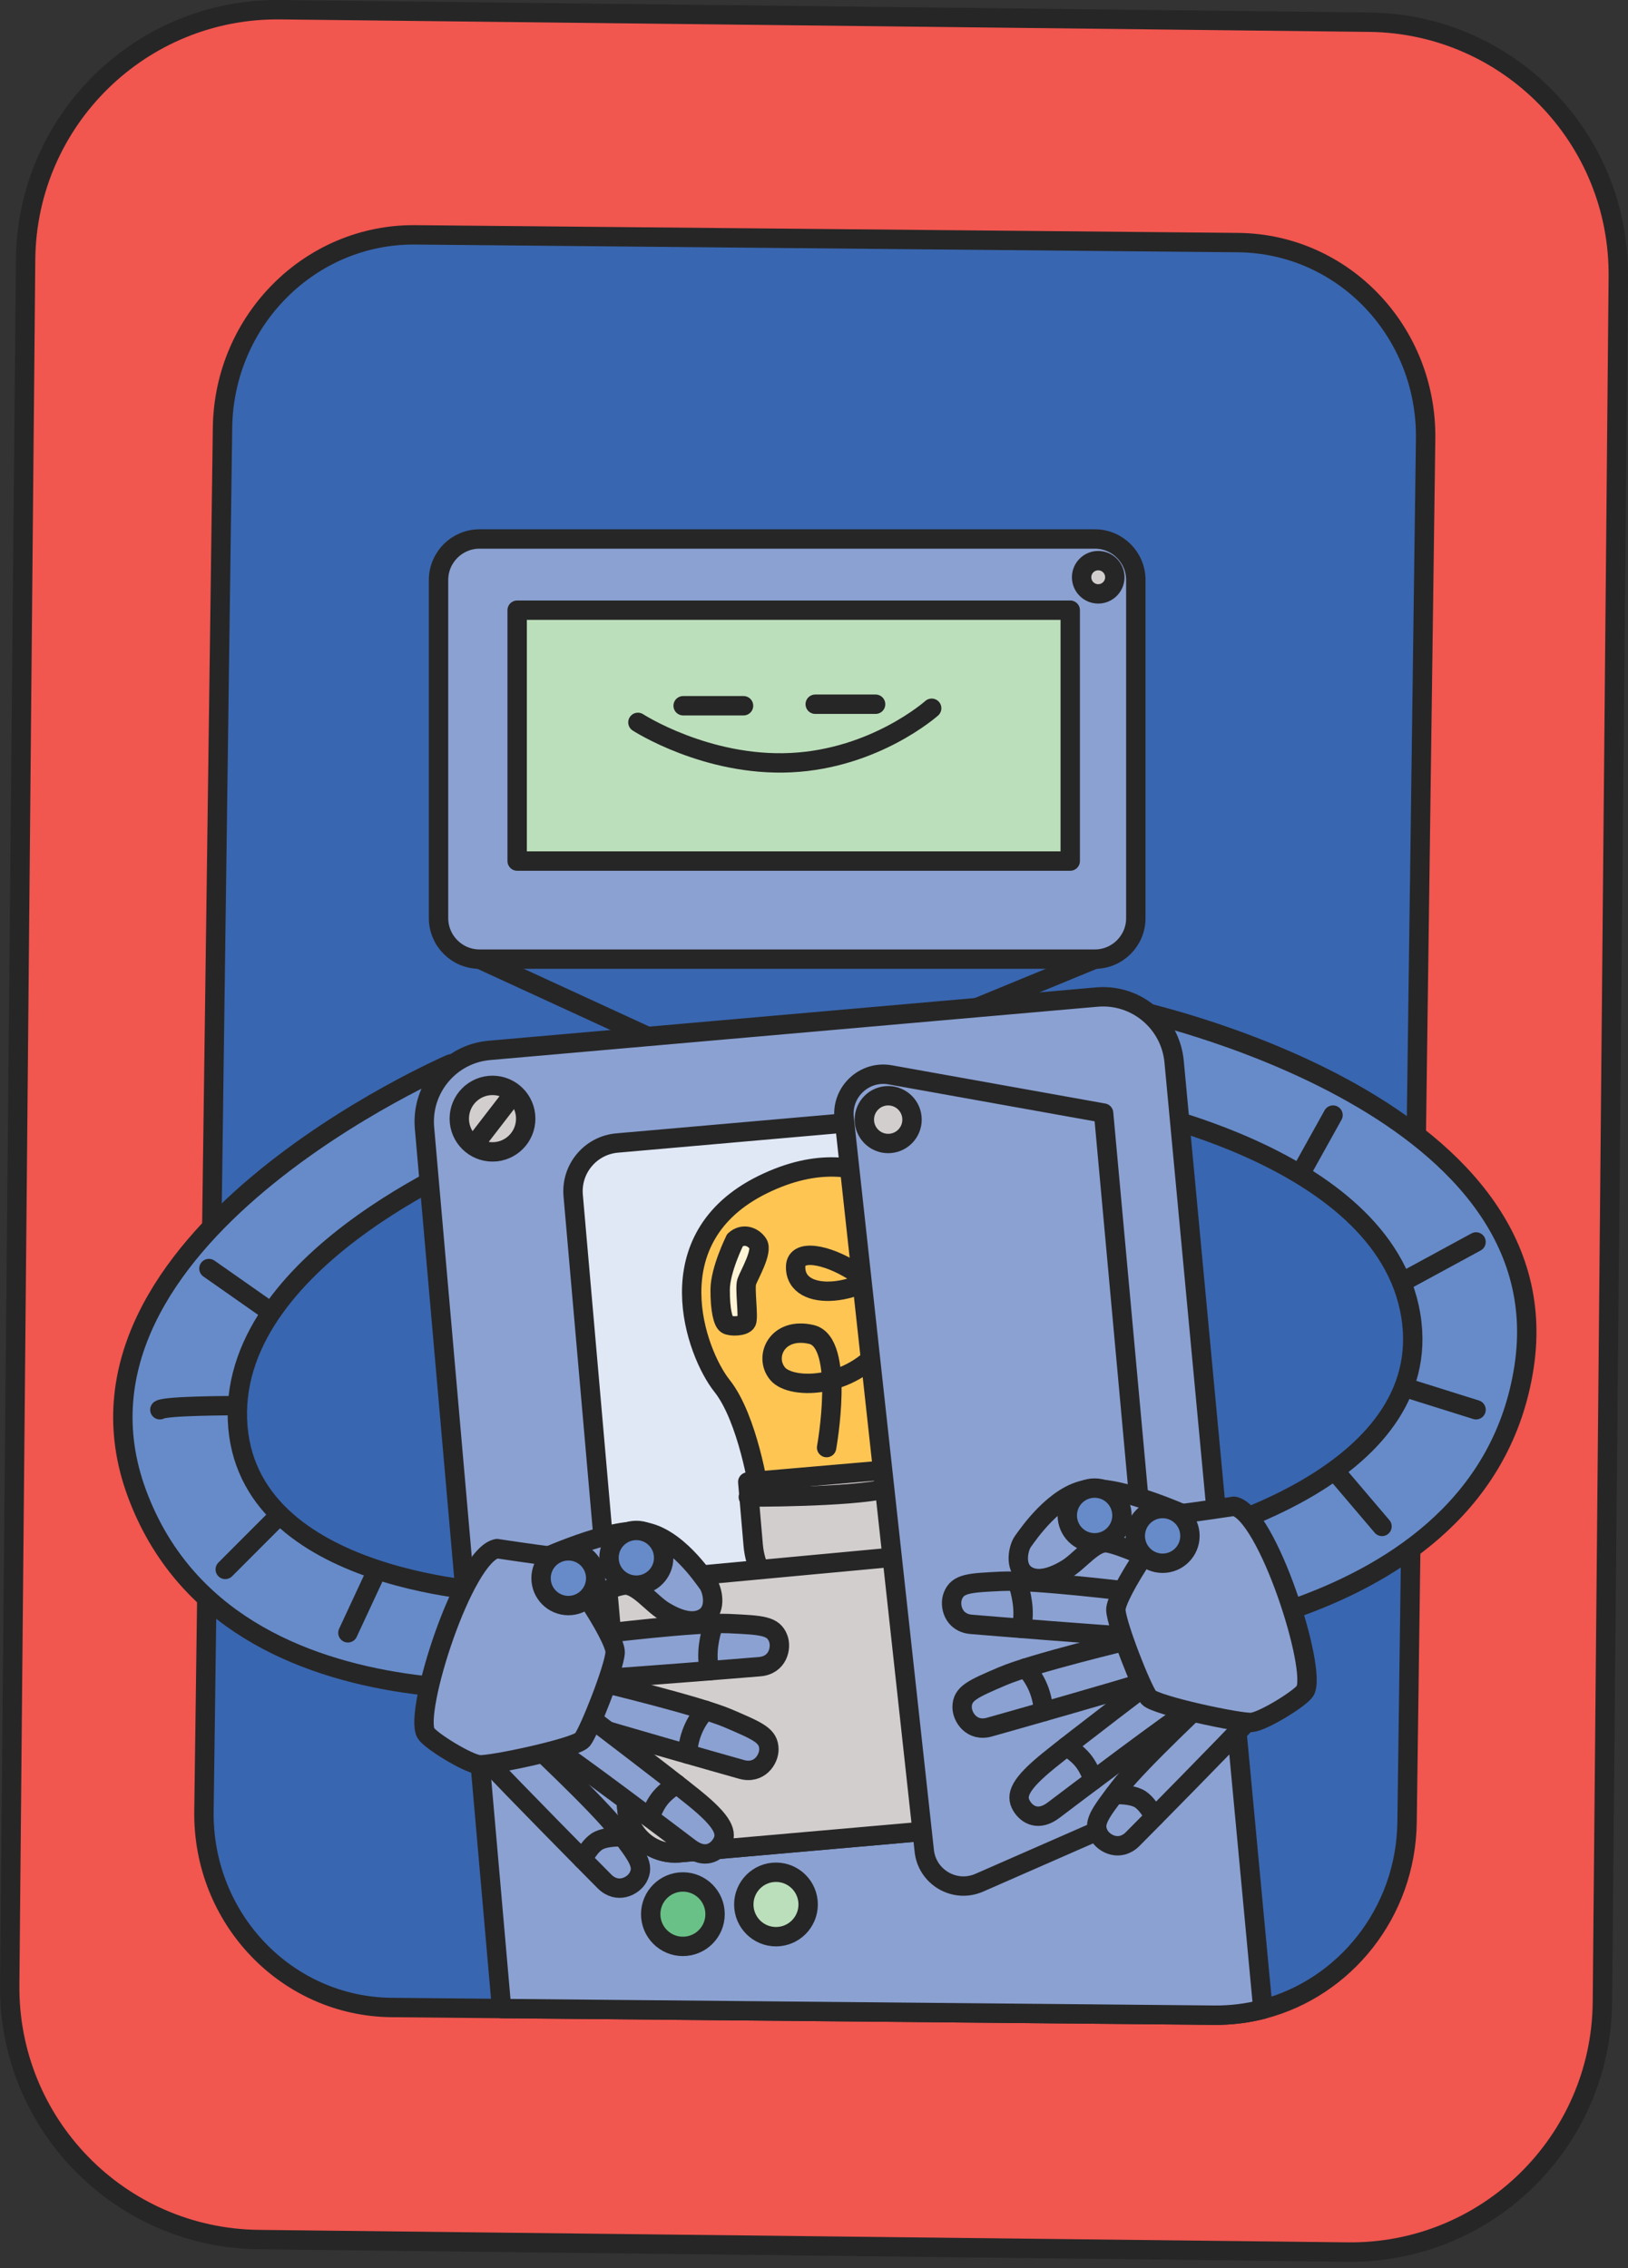 <?xml version="1.0" encoding="UTF-8"?> <svg xmlns="http://www.w3.org/2000/svg" width="168" height="234" viewBox="0 0 168 234" fill="none"><rect x="0" y="0" width="168" height="234" fill="#333333" stroke="none"/><path d="M141.307 2.29L28.923 1.002C14.575 0.839 2.805 12.351 2.642 26.721L1.002 204.747C0.839 219.117 12.339 230.894 26.693 231.057L139.076 232.345C153.43 232.508 165.195 220.995 165.358 206.625L166.998 28.6C167.161 14.23 155.661 2.453 141.307 2.29Z" fill="#F1564F" stroke="#262626" stroke-width="2" stroke-linecap="round" stroke-linejoin="round"></path><path d="M147.116 45.282L145.2 188.026C145.071 197.334 138.768 205.107 130.324 207.294C128.717 207.711 127.037 207.924 125.301 207.908L51.761 207.221L40.407 207.115C29.57 207.008 20.901 197.941 21.047 186.856L22.963 44.117C23.115 33.032 32.025 24.129 42.862 24.23L127.756 25.029C138.599 25.13 147.262 34.196 147.116 45.282Z" fill="#3966B0" stroke="#262626" stroke-width="2" stroke-linecap="round" stroke-linejoin="round"></path><path d="M49.008 91.367L49.486 98.954L72.992 109.764H86.694L112.981 98.954L49.008 91.367Z" fill="#3966B0" stroke="#262626" stroke-width="2" stroke-linecap="round" stroke-linejoin="round"></path><path d="M52.12 164.336C52.12 164.336 25.126 163.611 24.502 146.457C23.879 129.308 50.823 118.841 50.823 118.841L46.514 109.764C46.514 109.764 4.463 127.852 14.12 154.044C23.777 180.236 62.093 173.583 62.093 173.583L52.12 164.336Z" fill="#678BC9" stroke="#262626" stroke-width="2" stroke-linecap="round" stroke-linejoin="round"></path><path d="M122.065 158.712C122.065 158.712 148.374 152.621 145.582 135.692C142.784 118.757 114.301 113.87 114.301 113.87L116.722 104.112C116.722 104.112 161.526 113.465 157.268 141.057C153.009 168.65 114.132 169.758 114.132 169.758L122.065 158.706V158.712Z" fill="#678BC9" stroke="#262626" stroke-width="2" stroke-linecap="round" stroke-linejoin="round"></path><path d="M130.324 207.294C128.717 207.711 127.037 207.924 125.301 207.907L51.761 207.221L43.806 116.367C43.452 112.306 46.446 108.723 50.502 108.369L113.183 102.868C117.234 102.509 120.812 105.512 121.166 109.573L130.324 207.294Z" fill="#8BA1D2" stroke="#262626" stroke-width="2" stroke-linecap="round" stroke-linejoin="round"></path><path d="M112.554 187.424L70.099 191.153C67.351 191.395 64.93 189.359 64.688 186.608L62.655 163.408L59.149 123.341C58.907 120.591 60.935 118.167 63.683 117.925L106.138 114.196C108.885 113.954 111.312 115.99 111.548 118.74L115.037 158.526L117.093 182.008C117.335 184.758 115.301 187.182 112.554 187.424Z" fill="#E0E7F5" stroke="#262626" stroke-width="2" stroke-linecap="round" stroke-linejoin="round"></path><path d="M50.823 118.842C52.716 118.842 54.25 117.306 54.25 115.411C54.25 113.516 52.716 111.98 50.823 111.98C48.93 111.98 47.396 113.516 47.396 115.411C47.396 117.306 48.93 118.842 50.823 118.842Z" fill="#D2CECD" stroke="#262626" stroke-width="2" stroke-linecap="round" stroke-linejoin="round"></path><path d="M94.947 119.775C95.865 119.775 96.61 119.03 96.61 118.11C96.61 117.191 95.865 116.446 94.947 116.446C94.028 116.446 93.284 117.191 93.284 118.11C93.284 119.03 94.028 119.775 94.947 119.775Z" stroke="#262626" stroke-width="2" stroke-linecap="round" stroke-linejoin="round"></path><path d="M70.469 200.81C72.303 200.81 73.79 199.322 73.79 197.486C73.79 195.65 72.303 194.162 70.469 194.162C68.635 194.162 67.149 195.65 67.149 197.486C67.149 199.322 68.635 200.81 70.469 200.81Z" fill="#6AC187" stroke="#262626" stroke-width="2" stroke-linecap="round" stroke-linejoin="round"></path><path d="M80.076 199.809C81.91 199.809 83.396 198.32 83.396 196.485C83.396 194.649 81.91 193.161 80.076 193.161C78.242 193.161 76.756 194.649 76.756 196.485C76.756 198.32 78.242 199.809 80.076 199.809Z" fill="#BCDFBB" stroke="#262626" stroke-width="2" stroke-linecap="round" stroke-linejoin="round"></path><path d="M78.329 153.937C78.329 153.937 77.194 146.356 74.508 142.981C71.823 139.612 67.441 127.745 78.716 122.211C89.992 116.676 96.481 125.236 97.267 128.774C98.054 132.306 97.115 138.15 95.278 141.907C93.441 145.664 91.992 151.074 92.155 152.981C92.318 154.888 78.329 153.931 78.329 153.931V153.937Z" fill="#FFC553" stroke="#262626" stroke-width="2" stroke-linecap="round" stroke-linejoin="round"></path><path d="M77.164 152.894L93.233 151.506L93.796 158.035C94.174 162.422 90.921 166.293 86.538 166.672L86.354 166.688C81.971 167.066 78.104 163.81 77.726 159.422L77.164 152.894Z" fill="#D2CECD" stroke="#262626" stroke-width="2" stroke-linecap="round" stroke-linejoin="round"></path><path d="M85.301 149.348C85.301 149.348 87.267 138.498 83.734 137.677C80.2 136.856 78.784 139.978 80.245 141.727C81.705 143.476 88.335 143.279 91.548 138.223C94.762 133.167 82.144 126.851 82.104 130.698C82.059 134.545 89.29 133.729 92.245 130.011" stroke="#262626" stroke-width="2" stroke-linecap="round" stroke-linejoin="round"></path><path d="M75.845 127.953C75.845 127.953 74.328 130.99 74.317 133.048C74.306 135.113 74.604 136.395 75.003 136.642C75.401 136.89 76.8 136.862 77.036 136.372C77.272 135.883 76.834 132.925 77.053 132.25C77.278 131.575 78.75 129.106 78.21 128.307C77.671 127.509 76.621 127.227 75.84 127.947L75.845 127.953Z" fill="#FFF5D6" stroke="#262626" stroke-width="2" stroke-linecap="round" stroke-linejoin="round"></path><path d="M77.222 154.449C77.222 154.449 87.52 154.5 91.469 153.594" stroke="#262626" stroke-width="2" stroke-linecap="round" stroke-linejoin="round"></path><path d="M112.554 187.424L70.098 191.153C67.351 191.395 64.93 189.359 64.688 186.608L62.654 163.408L115.037 158.526L117.093 182.008C117.335 184.758 115.301 187.182 112.554 187.424Z" fill="#D2CECD" stroke="#262626" stroke-width="2" stroke-linecap="round" stroke-linejoin="round"></path><path d="M100.599 180.939C102.432 180.939 103.919 179.451 103.919 177.615C103.919 175.779 102.432 174.291 100.599 174.291C98.765 174.291 97.278 175.779 97.278 177.615C97.278 179.451 98.765 180.939 100.599 180.939Z" stroke="#262626" stroke-width="2" stroke-linecap="round" stroke-linejoin="round"></path><path d="M109.969 179.781C111.803 179.781 113.289 178.292 113.289 176.457C113.289 174.621 111.803 173.133 109.969 173.133C108.135 173.133 106.649 174.621 106.649 176.457C106.649 178.292 108.135 179.781 109.969 179.781Z" stroke="#262626" stroke-width="2" stroke-linecap="round" stroke-linejoin="round"></path><path d="M120.368 185.776L101.054 194.241C98.497 195.36 95.604 193.633 95.368 190.855L87.098 115.248C86.874 112.576 89.244 110.416 91.879 110.894L113.885 114.837L120.368 185.782V185.776Z" fill="#8BA1D2" stroke="#262626" stroke-width="2" stroke-linecap="round" stroke-linejoin="round"></path><path d="M55.643 160.956C55.643 160.956 63.014 157.537 66.385 158.02C69.761 158.51 72.587 162.75 73.053 163.38C73.52 164.01 73.986 165.984 72.761 166.834C71.531 167.688 69.834 167.013 68.542 166.232C67.244 165.45 65.728 163.42 64.435 163.538C63.143 163.65 58.885 165.624 58.885 165.624L55.649 160.951L55.643 160.956Z" fill="#8BA1D2" stroke="#262626" stroke-width="2" stroke-linecap="round" stroke-linejoin="round"></path><path d="M62.093 173.583C62.093 173.583 72.076 175.967 75.166 177.295C78.256 178.622 79.34 179.066 79.346 180.489C79.346 181.53 78.351 183.059 76.537 182.553C74.722 182.047 62.913 178.695 60.43 177.885C59.418 177.553 62.093 173.583 62.093 173.583Z" fill="#8BA1D2" stroke="#262626" stroke-width="2" stroke-linecap="round" stroke-linejoin="round"></path><path d="M61.728 168.599C61.728 168.599 71.919 167.345 75.273 167.508C78.627 167.671 79.801 167.711 80.306 169.038C80.677 170.011 80.273 171.794 78.396 171.951C76.52 172.109 64.284 173.099 61.677 173.211C60.615 173.256 61.733 168.599 61.733 168.599H61.728Z" fill="#8BA1D2" stroke="#262626" stroke-width="2" stroke-linecap="round" stroke-linejoin="round"></path><path d="M54.222 179.173C54.222 179.173 61.739 186.175 63.773 188.853C65.806 191.53 66.531 192.452 65.84 193.695C65.334 194.606 63.711 195.439 62.379 194.106C61.048 192.773 52.419 184.027 50.66 182.103C49.941 181.316 54.222 179.179 54.222 179.179V179.173Z" fill="#8BA1D2" stroke="#262626" stroke-width="2" stroke-linecap="round" stroke-linejoin="round"></path><path d="M60.458 176.878C60.458 176.878 68.941 183.313 71.654 185.517C74.649 187.947 75.138 189.111 74.463 190.219C73.902 191.142 72.716 191.828 71.16 190.641C69.604 189.454 58.205 180.855 57.199 180.399C56.194 179.944 60.463 176.884 60.463 176.884L60.458 176.878Z" fill="#8BA1D2" stroke="#262626" stroke-width="2" stroke-linecap="round" stroke-linejoin="round"></path><path d="M51.3 159.775C51.3 159.775 55.677 160.433 56.879 160.551C58.081 160.669 63.565 168.909 63.48 170.484C63.396 172.058 60.772 178.695 60.098 179.499C59.424 180.304 50.654 182.188 49.452 182.07C48.25 181.952 44.424 179.584 43.958 178.824C42.654 176.704 47.856 160.371 51.3 159.769V159.775Z" fill="#8BA1D2" stroke="#262626" stroke-width="2" stroke-linecap="round" stroke-linejoin="round"></path><path d="M58.654 165.647C60.212 165.647 61.474 164.383 61.474 162.823C61.474 161.264 60.212 160 58.654 160C57.097 160 55.834 161.264 55.834 162.823C55.834 164.383 57.097 165.647 58.654 165.647Z" fill="#678BC9" stroke="#262626" stroke-width="2" stroke-linecap="round" stroke-linejoin="round"></path><path d="M65.665 163.543C67.223 163.543 68.486 162.279 68.486 160.72C68.486 159.161 67.223 157.896 65.665 157.896C64.108 157.896 62.845 159.161 62.845 160.72C62.845 162.279 64.108 163.543 65.665 163.543Z" fill="#678BC9" stroke="#262626" stroke-width="2" stroke-linecap="round" stroke-linejoin="round"></path><path d="M73.649 167.508C73.239 168.729 72.79 170.641 73.239 172.368" stroke="#262626" stroke-width="2" stroke-linecap="round" stroke-linejoin="round"></path><path d="M69.834 184.072C69.166 184.494 68.469 185.039 68.008 185.669C67.553 186.293 67.267 186.968 67.087 187.565" stroke="#262626" stroke-width="2" stroke-linecap="round" stroke-linejoin="round"></path><path d="M60.132 191.828C60.514 191.114 61.008 190.394 61.57 190.011C62.216 189.578 63.312 189.488 64.267 189.511" stroke="#262626" stroke-width="2" stroke-linecap="round" stroke-linejoin="round"></path><path d="M72.789 176.451C71.98 177.351 71.053 178.83 70.946 180.962" stroke="#262626" stroke-width="2" stroke-linecap="round" stroke-linejoin="round"></path><path d="M122.981 156.592C122.981 156.592 115.61 153.172 112.239 153.656C108.869 154.139 106.037 158.386 105.571 159.016C105.104 159.646 104.638 161.62 105.863 162.469C107.088 163.318 108.79 162.649 110.082 161.867C111.38 161.085 112.897 159.055 114.189 159.173C115.481 159.286 119.739 161.26 119.739 161.26L122.975 156.586L122.981 156.592Z" fill="#8BA1D2" stroke="#262626" stroke-width="2" stroke-linecap="round" stroke-linejoin="round"></path><path d="M116.537 169.218C116.537 169.218 106.554 171.603 103.464 172.93C100.374 174.257 99.29 174.702 99.284 176.125C99.284 177.165 100.279 178.695 102.093 178.189C103.908 177.683 115.717 174.331 118.2 173.521C119.211 173.189 116.537 169.218 116.537 169.218Z" fill="#8BA1D2" stroke="#262626" stroke-width="2" stroke-linecap="round" stroke-linejoin="round"></path><path d="M116.902 164.235C116.902 164.235 106.711 162.981 103.357 163.144C100.003 163.307 98.829 163.347 98.323 164.674C97.953 165.647 98.357 167.43 100.234 167.587C102.11 167.745 114.346 168.735 116.953 168.847C118.015 168.892 116.897 164.235 116.897 164.235H116.902Z" fill="#8BA1D2" stroke="#262626" stroke-width="2" stroke-linecap="round" stroke-linejoin="round"></path><path d="M125.043 174.803C125.043 174.803 117.526 181.805 115.492 184.482C113.458 187.16 112.733 188.082 113.424 189.325C113.93 190.236 115.554 191.069 116.885 189.736C118.217 188.403 126.846 179.657 128.604 177.733C129.324 176.946 125.043 174.809 125.043 174.809V174.803Z" fill="#8BA1D2" stroke="#262626" stroke-width="2" stroke-linecap="round" stroke-linejoin="round"></path><path d="M119.436 172.987C119.436 172.987 110.953 179.421 108.239 181.625C105.245 184.055 104.756 185.219 105.43 186.327C105.992 187.25 107.177 187.936 108.734 186.749C110.29 185.562 121.689 176.963 122.694 176.507C123.7 176.052 119.43 172.992 119.43 172.992L119.436 172.987Z" fill="#8BA1D2" stroke="#262626" stroke-width="2" stroke-linecap="round" stroke-linejoin="round"></path><path d="M127.329 155.405C127.329 155.405 122.953 156.063 121.751 156.181C120.548 156.299 115.065 164.539 115.149 166.114C115.234 167.688 117.857 174.325 118.531 175.129C119.206 175.934 127.975 177.818 129.178 177.7C130.38 177.581 134.206 175.214 134.672 174.454C135.975 172.334 130.773 156.001 127.329 155.399V155.405Z" fill="#8BA1D2" stroke="#262626" stroke-width="2" stroke-linecap="round" stroke-linejoin="round"></path><path d="M119.975 161.282C121.533 161.282 122.795 160.018 122.795 158.459C122.795 156.9 121.533 155.636 119.975 155.636C118.417 155.636 117.155 156.9 117.155 158.459C117.155 160.018 118.417 161.282 119.975 161.282Z" fill="#678BC9" stroke="#262626" stroke-width="2" stroke-linecap="round" stroke-linejoin="round"></path><path d="M112.958 159.173C114.516 159.173 115.779 157.909 115.779 156.35C115.779 154.79 114.516 153.526 112.958 153.526C111.401 153.526 110.138 154.79 110.138 156.35C110.138 157.909 111.401 159.173 112.958 159.173Z" fill="#678BC9" stroke="#262626" stroke-width="2" stroke-linecap="round" stroke-linejoin="round"></path><path d="M104.98 163.144C105.391 164.364 105.84 166.277 105.391 168.003" stroke="#262626" stroke-width="2" stroke-linecap="round" stroke-linejoin="round"></path><path d="M110.06 180.186C110.728 180.607 111.425 181.153 111.885 181.783C112.34 182.407 112.627 183.082 112.807 183.678" stroke="#262626" stroke-width="2" stroke-linecap="round" stroke-linejoin="round"></path><path d="M119.127 187.463C118.745 186.749 118.25 186.029 117.688 185.647C117.042 185.214 115.947 185.124 114.992 185.146" stroke="#262626" stroke-width="2" stroke-linecap="round" stroke-linejoin="round"></path><path d="M105.84 172.087C106.649 172.986 107.576 174.466 107.683 176.597" stroke="#262626" stroke-width="2" stroke-linecap="round" stroke-linejoin="round"></path><path d="M112.981 55.608H49.486C47.149 55.608 45.255 57.504 45.255 59.843V94.719C45.255 97.058 47.149 98.954 49.486 98.954H112.981C115.317 98.954 117.211 97.058 117.211 94.719V59.843C117.211 57.504 115.317 55.608 112.981 55.608Z" fill="#8BA1D2" stroke="#262626" stroke-width="2" stroke-linecap="round" stroke-linejoin="round"></path><path d="M110.441 62.953H53.368V88.836H110.441V62.953Z" fill="#BCDFBB" stroke="#262626" stroke-width="2" stroke-linecap="round" stroke-linejoin="round"></path><path d="M65.829 74.528C65.829 74.528 72.891 79.1 81.61 78.684C90.329 78.268 96.144 73.071 96.144 73.071" stroke="#262626" stroke-width="2" stroke-linecap="round" stroke-linejoin="round"></path><path d="M70.497 72.812H76.728" stroke="#262626" stroke-width="2" stroke-linecap="round" stroke-linejoin="round"></path><path d="M84.126 72.655H90.357" stroke="#262626" stroke-width="2" stroke-linecap="round" stroke-linejoin="round"></path><path d="M113.329 61.271C114.276 61.271 115.043 60.503 115.043 59.556C115.043 58.609 114.276 57.841 113.329 57.841C112.383 57.841 111.616 58.609 111.616 59.556C111.616 60.503 112.383 61.271 113.329 61.271Z" fill="#D2CECD" stroke="#262626" stroke-width="2" stroke-linecap="round" stroke-linejoin="round"></path><path d="M49.188 117.79L52.772 113.144" stroke="#262626" stroke-width="2" stroke-linecap="round" stroke-linejoin="round"></path><path d="M16.497 145.444C17.131 145.023 24.087 145.023 24.087 145.023" stroke="#262626" stroke-width="2" stroke-linecap="round" stroke-linejoin="round"></path><path d="M21.559 130.877L27.884 135.309" stroke="#262626" stroke-width="2" stroke-linecap="round" stroke-linejoin="round"></path><path d="M23.244 161.918L28.52 156.637" stroke="#262626" stroke-width="2" stroke-linecap="round" stroke-linejoin="round"></path><path d="M35.901 168.459L38.85 162.126" stroke="#262626" stroke-width="2" stroke-linecap="round" stroke-linejoin="round"></path><path d="M137.768 151.783L142.616 157.48" stroke="#262626" stroke-width="2" stroke-linecap="round" stroke-linejoin="round"></path><path d="M144.937 143.127L152.319 145.444" stroke="#262626" stroke-width="2" stroke-linecap="round" stroke-linejoin="round"></path><path d="M144.937 132.143L152.319 128.133" stroke="#262626" stroke-width="2" stroke-linecap="round" stroke-linejoin="round"></path><path d="M134.391 120.742L137.56 115.045" stroke="#262626" stroke-width="2" stroke-linecap="round" stroke-linejoin="round"></path><path d="M91.655 117.975C93.014 117.975 94.116 116.872 94.116 115.512C94.116 114.151 93.014 113.048 91.655 113.048C90.296 113.048 89.194 114.151 89.194 115.512C89.194 116.872 90.296 117.975 91.655 117.975Z" fill="#D2CECD" stroke="#262626" stroke-width="2" stroke-linecap="round" stroke-linejoin="round"></path></svg> 